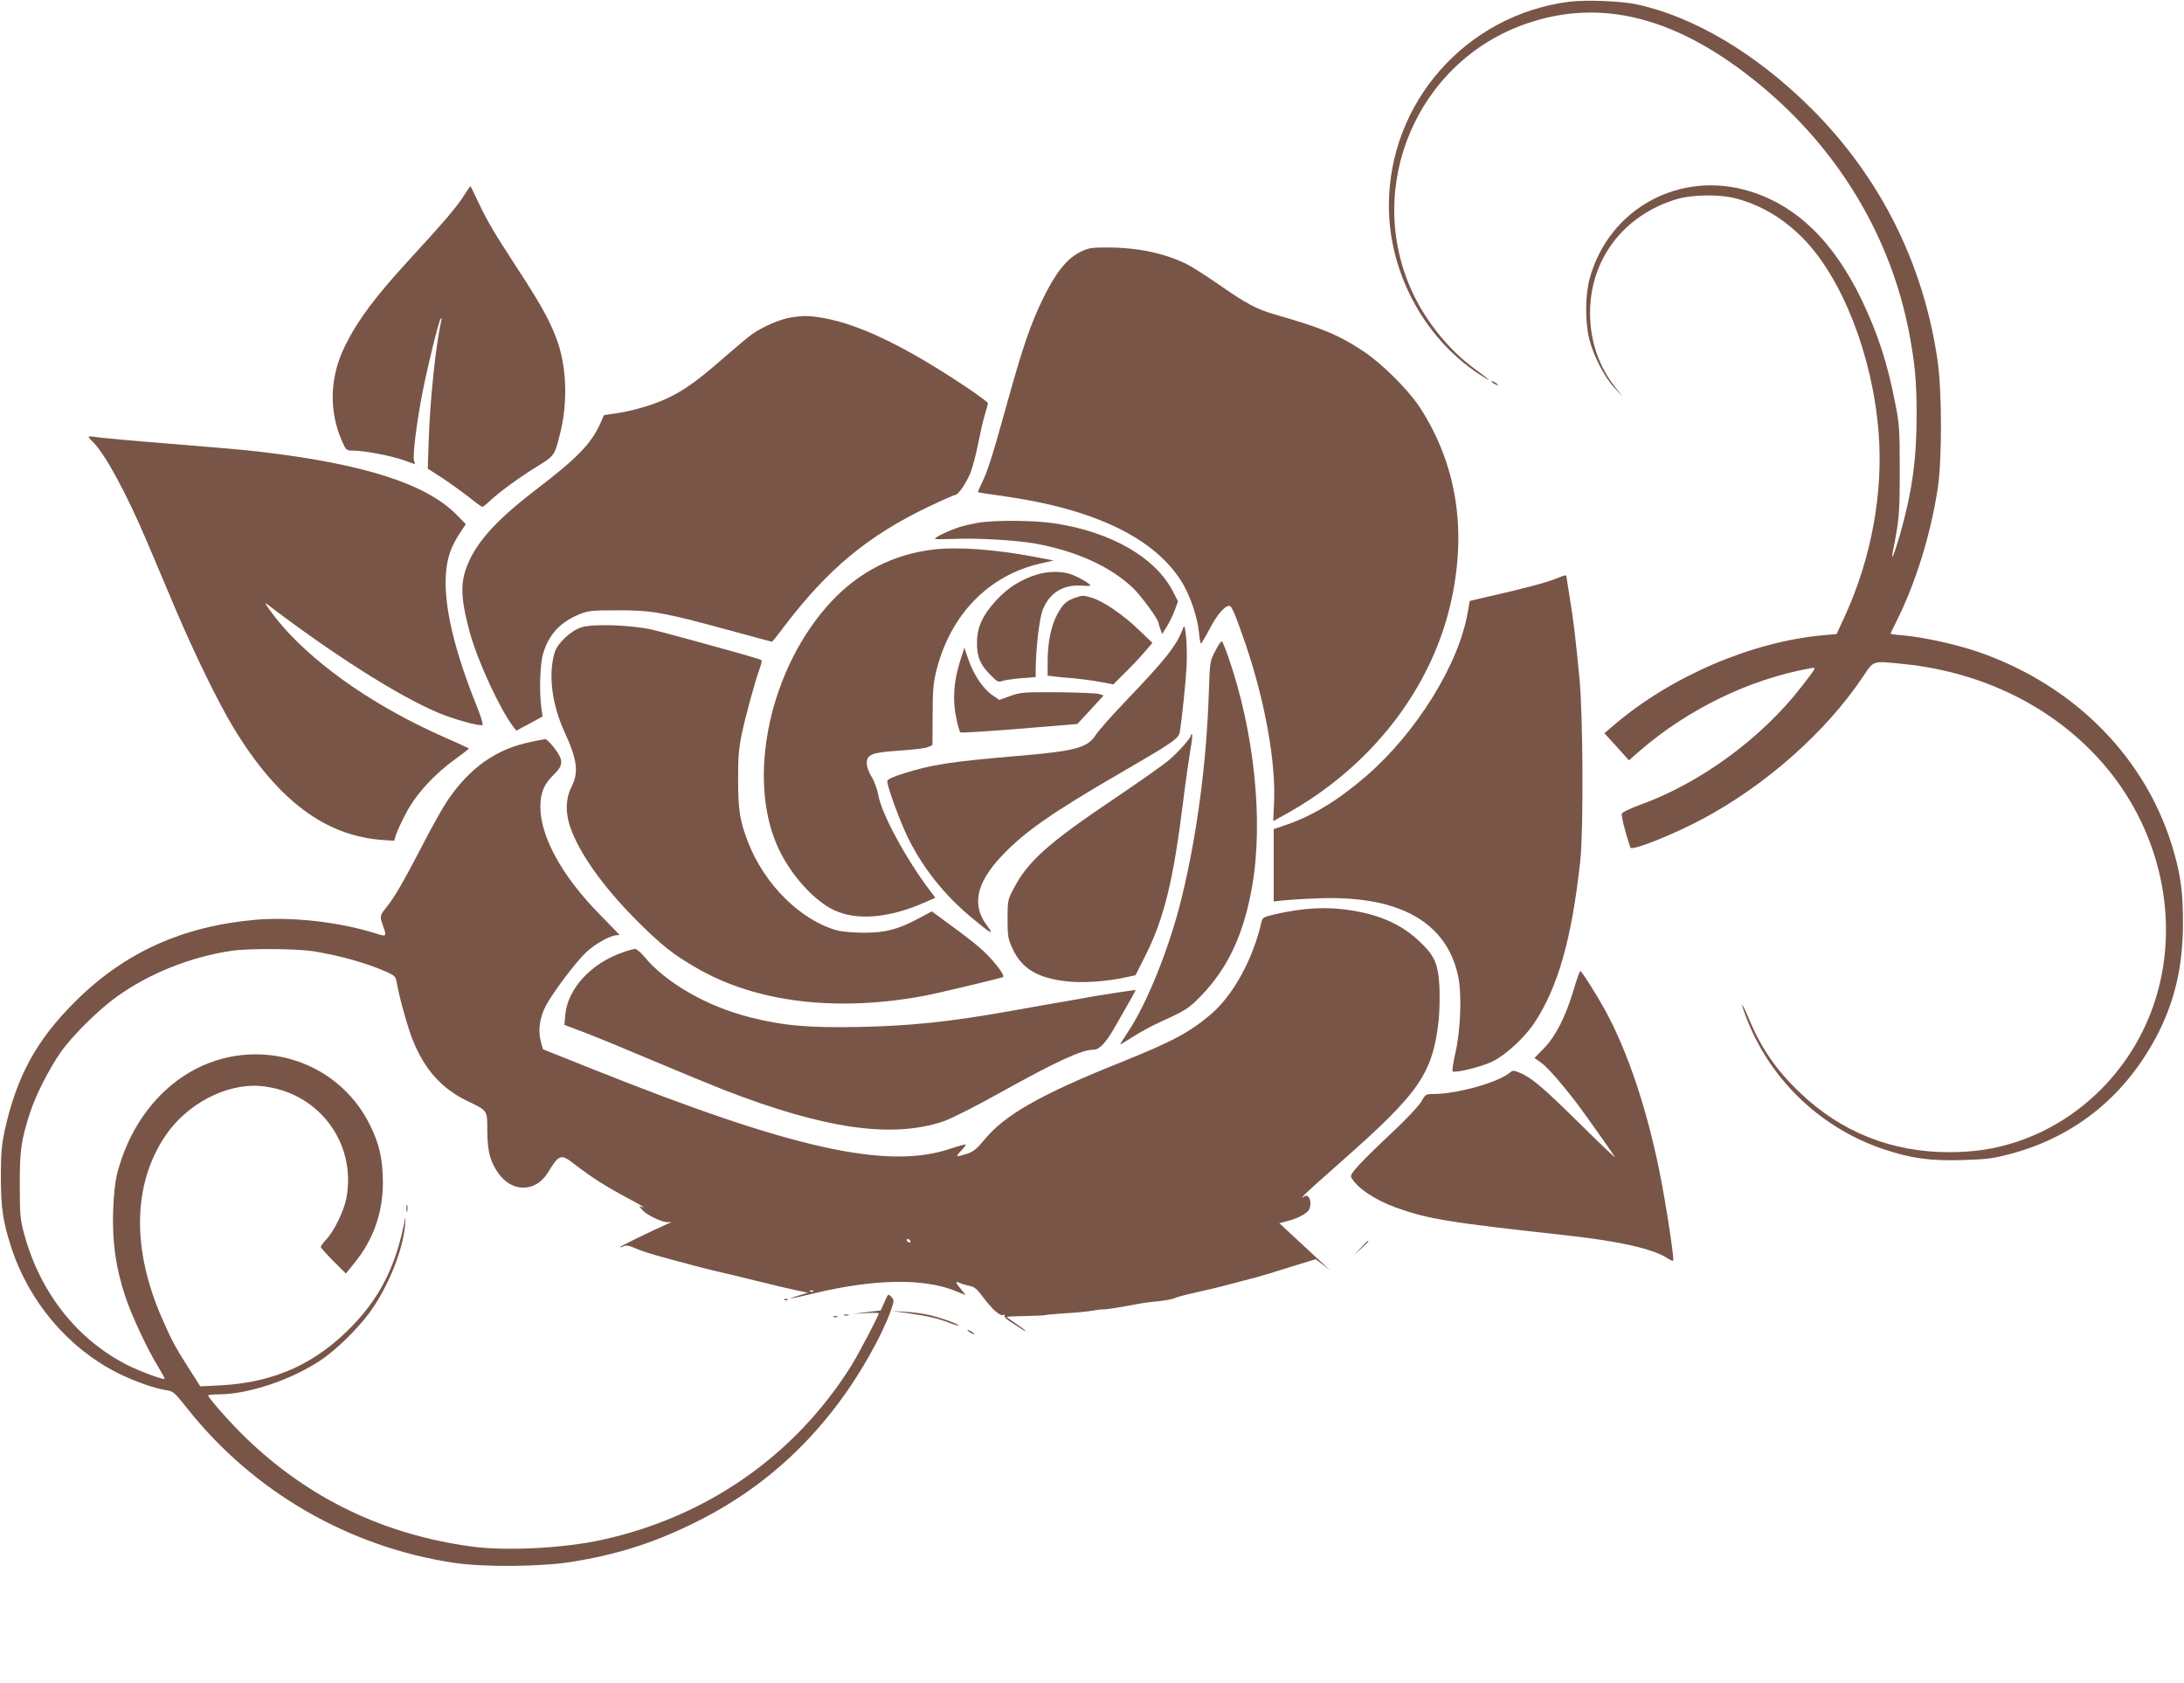 <?xml version="1.0" standalone="no"?>
<!DOCTYPE svg PUBLIC "-//W3C//DTD SVG 20010904//EN"
 "http://www.w3.org/TR/2001/REC-SVG-20010904/DTD/svg10.dtd">
<svg version="1.0" xmlns="http://www.w3.org/2000/svg"
 width="1280pt" height="986pt" viewBox="0 0 1280 986"
 preserveAspectRatio="xMidYMid meet">
<g transform="translate(0,986) scale(0.1,-0.1)"
fill="#795548" stroke="none">
<path d="M9198 9850 c-604 -77 -1058 -589 -1058 -1195 0 -405 220 -800 560
-1007 49 -30 27 -11 -56 50 -149 108 -283 273 -364 445 -290 619 24 1360 670
1580 442 151 888 33 1365 -360 460 -379 766 -889 874 -1453 34 -177 44 -287
44 -480 0 -264 -27 -454 -98 -704 -34 -116 -55 -166 -41 -96 37 185 40 221 40
475 0 240 -2 270 -27 395 -46 236 -102 407 -197 605 -165 341 -379 549 -654
634 -408 126 -823 -98 -938 -506 -28 -100 -29 -256 -4 -358 25 -100 88 -223
147 -286 l50 -54 -45 57 c-97 123 -147 272 -147 434 0 313 194 570 501 665 95
30 260 32 359 5 144 -39 273 -116 386 -230 231 -233 410 -690 445 -1139 28
-351 -41 -730 -193 -1067 l-53 -115 -79 -7 c-418 -38 -888 -239 -1223 -524
l-59 -50 72 -79 72 -80 64 56 c282 244 642 419 997 483 40 7 41 10 -47 -104
-237 -307 -600 -572 -958 -699 -50 -19 -94 -40 -98 -48 -4 -12 19 -107 50
-199 7 -22 253 76 428 170 366 196 715 505 930 823 71 106 56 101 238 83 504
-50 945 -284 1231 -653 296 -384 390 -887 246 -1327 -126 -387 -432 -697 -811
-821 -129 -42 -243 -59 -392 -60 -337 0 -633 117 -875 348 -140 133 -228 261
-301 436 -21 50 -39 86 -39 79 0 -7 15 -51 34 -98 142 -352 436 -628 797 -748
162 -54 273 -69 463 -63 138 4 178 9 279 36 385 102 686 349 871 718 96 193
141 396 140 643 0 164 -13 265 -51 400 -152 547 -576 982 -1148 1180 -131 45
-320 86 -439 97 -42 3 -76 8 -76 10 0 2 15 34 34 71 113 225 201 508 243 782
25 166 25 566 -1 745 -81 567 -336 1077 -741 1480 -321 320 -688 538 -1025
610 -89 19 -298 27 -392 15z"/>
<path d="M2717 8711 c-39 -63 -129 -167 -317 -371 -199 -217 -300 -351 -374
-499 -94 -185 -101 -386 -21 -567 23 -52 26 -54 62 -54 64 0 214 -28 292 -54
l73 -26 -6 24 c-8 31 18 232 50 396 31 158 93 410 106 430 7 11 8 8 4 -10 -31
-135 -65 -452 -73 -690 l-6 -176 84 -54 c46 -30 116 -81 156 -112 40 -32 76
-58 80 -58 4 0 23 15 43 34 54 51 168 135 275 201 105 65 104 64 135 184 46
176 43 373 -6 530 -38 117 -94 222 -232 433 -154 237 -183 287 -238 402 -25
53 -46 96 -47 96 -1 0 -19 -27 -40 -59z"/>
<path d="M6332 8384 c-79 -39 -143 -119 -217 -269 -75 -153 -122 -291 -216
-630 -82 -296 -113 -393 -146 -458 -13 -27 -23 -50 -21 -51 2 -2 75 -13 163
-25 532 -77 883 -250 1038 -512 46 -79 87 -203 94 -286 3 -35 8 -63 12 -63 3
0 26 39 51 86 43 83 87 134 115 134 14 0 34 -47 97 -230 112 -330 176 -687
165 -923 l-5 -108 67 37 c508 279 869 745 979 1266 89 416 25 796 -188 1123
-68 103 -222 256 -331 328 -142 94 -246 137 -509 212 -113 32 -174 64 -340
180 -69 48 -150 99 -180 115 -131 66 -292 100 -471 100 -93 0 -111 -3 -157
-26z"/>
<path d="M4630 7999 c-61 -11 -158 -52 -222 -97 -24 -17 -92 -74 -153 -127
-205 -181 -299 -241 -462 -294 -50 -16 -127 -35 -171 -41 l-82 -12 -23 -52
c-55 -119 -133 -199 -377 -386 -244 -187 -359 -319 -410 -466 -33 -94 -26
-193 26 -379 48 -168 174 -440 252 -543 l18 -23 77 41 77 42 -8 56 c-12 97 -7
252 11 312 34 114 101 186 216 232 50 20 73 22 221 22 197 1 270 -12 647 -115
139 -38 255 -69 257 -69 3 0 33 37 67 83 260 343 495 538 855 710 78 37 147
67 152 67 17 0 59 60 87 123 13 31 34 108 46 170 12 61 30 140 40 174 11 34
19 66 19 71 0 5 -64 52 -142 104 -345 229 -609 356 -818 394 -85 15 -121 16
-200 3z"/>
<path d="M8740 7626 c0 -3 9 -10 20 -16 11 -6 20 -8 20 -6 0 3 -9 10 -20 16
-11 6 -20 8 -20 6z"/>
<path d="M520 7300 c0 -4 9 -15 20 -25 70 -64 201 -303 324 -595 43 -102 117
-275 163 -385 113 -266 253 -553 341 -698 259 -427 540 -637 879 -659 l63 -4
11 35 c6 20 32 76 58 125 56 109 165 229 288 317 46 34 83 62 81 64 -2 2 -66
31 -143 65 -393 173 -733 406 -945 646 -53 61 -121 154 -100 138 385 -294 765
-536 1003 -638 95 -40 244 -82 265 -74 5 1 -10 52 -34 111 -131 325 -192 584
-181 766 5 97 29 167 82 247 l35 53 -53 54 c-180 183 -547 300 -1162 371 -71
9 -305 29 -519 46 -214 17 -409 35 -433 39 -23 5 -43 5 -43 1z"/>
<path d="M5745 6799 c-32 -5 -84 -16 -114 -25 -58 -17 -151 -60 -151 -71 0 -3
46 -3 103 -1 133 7 375 -7 485 -27 240 -44 437 -133 570 -258 49 -46 152 -187
152 -208 0 -4 5 -20 11 -36 l10 -28 29 46 c15 25 36 68 46 96 l18 50 -29 56
c-101 200 -365 352 -698 401 -112 17 -332 19 -432 5z"/>
<path d="M5470 6640 c-233 -27 -436 -131 -599 -306 -358 -384 -498 -1028 -312
-1438 71 -157 211 -314 330 -369 133 -63 326 -46 534 47 l59 26 -32 42 c-140
185 -283 449 -302 558 -7 37 -24 84 -40 109 -16 26 -28 59 -28 78 0 53 28 64
193 75 78 5 153 14 167 21 l25 12 1 175 c0 147 4 189 23 265 83 326 306 554
608 623 l78 18 -115 22 c-228 43 -445 59 -590 42z"/>
<path d="M6069 6491 c-87 -28 -162 -75 -227 -145 -82 -88 -116 -160 -116 -251
-1 -84 19 -130 81 -192 37 -37 45 -42 67 -33 13 5 63 12 110 16 l86 7 0 41 c1
127 21 297 40 349 39 105 124 156 240 145 22 -2 40 -1 40 2 0 11 -87 59 -125
69 -58 16 -132 13 -196 -8z"/>
<path d="M9115 6468 c-54 -22 -203 -61 -386 -102 l-115 -27 -12 -67 c-52 -305
-301 -705 -596 -960 -166 -143 -314 -233 -474 -287 l-67 -23 0 -212 0 -212 50
6 c28 3 118 9 201 12 478 21 762 -135 830 -456 22 -105 15 -311 -16 -448 -13
-56 -20 -105 -17 -109 13 -12 171 26 235 58 77 38 186 138 243 223 140 210
222 498 271 956 19 184 16 843 -5 1065 -23 238 -34 332 -57 473 -11 67 -20
125 -20 127 0 7 -11 5 -65 -17z"/>
<path d="M6297 6356 c-50 -18 -68 -36 -101 -96 -35 -65 -56 -164 -56 -272 l0
-87 43 -5 c23 -3 76 -8 117 -11 41 -4 109 -13 150 -21 l75 -14 63 63 c35 34
87 88 115 121 l51 59 -79 76 c-90 87 -208 168 -274 188 -53 16 -56 16 -104 -1z"/>
<path d="M3407 6184 c-62 -19 -141 -94 -157 -149 -37 -127 -16 -299 56 -458
79 -172 87 -242 42 -331 -33 -65 -35 -148 -6 -232 55 -157 192 -349 392 -550
145 -144 211 -197 351 -277 347 -201 821 -258 1336 -161 74 14 422 97 457 109
18 7 -66 113 -138 174 -30 26 -105 84 -167 129 l-112 82 -73 -39 c-122 -66
-196 -86 -323 -86 -64 0 -131 6 -160 14 -212 59 -422 266 -519 512 -50 128
-60 191 -60 369 -1 133 4 186 22 272 22 104 75 299 106 386 12 33 13 44 3 47
-48 18 -561 159 -637 176 -127 28 -346 35 -413 13z"/>
<path d="M6936 6185 c-38 -105 -97 -180 -332 -426 -83 -86 -164 -178 -182
-205 -48 -76 -120 -95 -467 -124 -385 -33 -494 -50 -657 -101 -67 -21 -98 -36
-98 -46 0 -34 74 -234 121 -331 89 -179 212 -334 369 -465 120 -100 140 -111
96 -52 -92 120 -66 249 83 408 134 142 294 254 696 487 312 181 343 202 350
243 11 66 34 285 39 377 7 106 -6 268 -18 235z"/>
<path d="M7123 6047 c-32 -61 -32 -65 -38 -237 -13 -411 -68 -834 -157 -1200
-70 -294 -206 -633 -321 -802 -25 -38 -44 -68 -41 -68 2 0 35 21 75 46 39 25
110 64 157 85 150 68 172 82 241 154 160 166 252 364 301 650 65 381 10 903
-141 1335 -16 47 -33 88 -37 92 -4 4 -22 -21 -39 -55z"/>
<path d="M5625 5980 c-35 -112 -43 -220 -21 -325 9 -44 20 -82 24 -86 4 -4
160 6 346 21 l340 28 77 83 77 84 -27 9 c-14 4 -123 9 -241 10 -202 1 -219 0
-279 -22 l-64 -23 -41 28 c-55 38 -111 122 -140 208 l-24 70 -27 -85z"/>
<path d="M6980 5552 c0 -16 -72 -97 -133 -149 -29 -24 -171 -125 -317 -223
-388 -261 -508 -368 -591 -530 -33 -62 -34 -70 -34 -175 0 -100 3 -116 29
-173 54 -117 146 -173 318 -192 95 -11 234 -1 348 24 l55 12 55 109 c112 221
167 444 225 915 14 113 33 245 41 293 9 48 14 91 10 94 -3 4 -6 1 -6 -5z"/>
<path d="M3116 5514 c-206 -41 -362 -150 -495 -347 -29 -43 -95 -162 -148
-265 -109 -210 -160 -298 -209 -359 -38 -47 -39 -52 -19 -108 23 -64 21 -65
-47 -43 -210 66 -486 97 -699 79 -431 -38 -770 -192 -1060 -481 -225 -224
-341 -436 -411 -752 -18 -84 -23 -133 -23 -268 0 -187 12 -267 61 -419 105
-320 333 -589 624 -736 95 -47 214 -90 282 -100 43 -6 50 -12 126 -108 387
-488 946 -811 1562 -904 172 -26 511 -23 687 5 267 43 473 108 708 222 349
169 631 403 863 714 124 165 251 391 302 534 21 61 21 64 4 83 -18 20 -19 19
-40 -29 l-22 -50 -83 -10 -84 -11 78 5 c42 3 77 2 77 -1 0 -14 -117 -236 -162
-309 -329 -524 -846 -885 -1463 -1019 -223 -49 -564 -66 -765 -38 -515 71
-952 282 -1319 636 -86 83 -221 235 -221 249 0 3 27 6 59 6 177 0 432 86 605
203 85 57 210 179 278 271 109 146 200 369 212 518 3 34 3 52 0 38 -49 -264
-140 -451 -301 -620 -216 -228 -462 -340 -779 -357 l-120 -6 -60 94 c-85 133
-105 169 -162 299 -180 407 -175 787 15 1072 124 187 356 310 555 295 338 -27
570 -328 508 -658 -14 -72 -69 -187 -114 -237 -20 -21 -36 -43 -36 -48 0 -5
33 -42 74 -83 l73 -73 52 64 c110 136 166 295 165 473 -1 133 -20 220 -74 330
-199 408 -713 543 -1097 288 -184 -122 -322 -324 -384 -561 -14 -52 -22 -125
-26 -227 -6 -179 15 -333 72 -504 39 -115 129 -307 193 -411 22 -36 38 -67 37
-69 -7 -7 -142 43 -215 79 -296 149 -515 425 -608 769 -24 87 -26 114 -26 286
-1 203 8 266 61 428 31 98 114 260 179 352 67 96 221 248 328 325 192 137 431
233 673 269 101 15 381 13 483 -3 160 -27 305 -68 422 -119 52 -23 57 -29 63
-64 14 -81 65 -266 94 -337 68 -170 168 -282 312 -353 131 -64 124 -54 125
-180 1 -121 17 -180 66 -249 80 -112 218 -110 288 4 68 111 77 113 159 49 96
-74 182 -129 306 -195 66 -35 109 -60 95 -56 l-25 7 20 -23 c24 -28 110 -70
145 -71 l25 0 -25 -11 c-110 -49 -279 -132 -276 -135 3 -3 12 0 22 5 13 7 30
4 63 -10 49 -21 86 -33 216 -68 44 -12 112 -30 150 -40 39 -10 93 -24 120 -30
28 -6 129 -30 225 -54 96 -24 204 -49 240 -57 l65 -13 -55 -17 c-84 -26 -55
-22 86 12 359 86 648 91 836 14 l58 -24 -29 37 c-33 38 -34 49 -4 34 10 -5 34
-12 54 -16 29 -5 45 -18 84 -71 54 -71 99 -110 117 -99 6 4 8 3 5 -3 -4 -6 10
-22 31 -35 81 -53 92 -60 92 -56 0 3 -25 22 -55 42 -30 20 -55 38 -55 40 0 2
50 4 112 5 61 1 114 4 118 6 3 2 53 6 111 10 57 3 129 10 161 15 31 6 60 9 65
8 7 -2 93 11 203 32 25 5 76 12 115 15 38 4 80 12 95 17 26 11 36 14 180 47
47 10 130 31 185 46 55 15 107 28 115 30 17 4 103 30 253 77 l98 30 42 -32 42
-32 -35 32 c-19 18 -86 80 -149 138 l-113 105 53 14 c59 15 114 46 123 69 18
46 -6 96 -34 71 -10 -9 -10 -7 0 7 8 11 105 98 215 195 465 409 541 519 577
834 5 50 7 141 4 201 -8 133 -29 178 -121 264 -100 94 -224 150 -390 177 -145
24 -280 17 -453 -22 -64 -15 -73 -20 -78 -42 -49 -219 -167 -435 -301 -547
-124 -105 -226 -159 -538 -284 -456 -183 -667 -303 -785 -447 -46 -56 -65 -71
-105 -84 -28 -9 -52 -15 -54 -13 -3 3 8 18 24 34 16 16 27 32 24 34 -2 2 -43
-9 -90 -25 -369 -124 -927 0 -2086 463 l-301 120 -12 44 c-18 64 -7 143 29
211 44 82 178 259 239 316 51 47 140 97 175 97 9 0 17 1 17 3 0 1 -53 56 -118
122 -219 223 -346 455 -345 630 1 84 21 130 82 190 43 41 50 69 29 108 -19 37
-71 97 -82 96 -6 0 -42 -7 -80 -15z m2219 -2924 c3 -5 2 -10 -4 -10 -5 0 -13
5 -16 10 -3 6 -2 10 4 10 5 0 13 -4 16 -10z m-568 -296 c-3 -3 -12 -4 -19 -1
-8 3 -5 6 6 6 11 1 17 -2 13 -5z"/>
<path d="M3650 4280 c-186 -64 -323 -213 -337 -366 l-5 -59 129 -49 c70 -27
250 -101 398 -164 149 -63 331 -138 405 -167 589 -229 986 -287 1287 -186 49
17 183 84 335 169 331 184 478 252 549 252 33 0 72 42 126 137 92 160 121 213
119 213 -1 0 -48 -7 -104 -15 -98 -15 -178 -28 -359 -61 -49 -8 -110 -19 -138
-24 -27 -5 -88 -16 -135 -24 -353 -63 -585 -87 -880 -93 -302 -6 -447 7 -643
56 -254 64 -496 203 -622 357 -20 24 -44 44 -53 44 -9 -1 -42 -9 -72 -20z"/>
<path d="M9222 4058 c-46 -154 -104 -269 -173 -340 l-56 -57 37 -26 c38 -26
124 -125 212 -240 54 -72 211 -294 223 -315 4 -8 -91 82 -211 201 -215 212
-278 265 -350 295 -32 13 -38 13 -53 1 -65 -58 -311 -127 -450 -127 -44 0 -47
-2 -70 -43 -13 -23 -76 -91 -140 -152 -234 -221 -282 -274 -272 -293 34 -62
137 -132 261 -177 193 -69 307 -87 1015 -165 299 -33 502 -80 578 -133 16 -10
31 -17 33 -14 8 8 -43 341 -81 527 -76 373 -186 699 -317 940 -53 96 -138 230
-146 230 -4 0 -22 -51 -40 -112z"/>
<path d="M2382 2780 c0 -19 2 -27 5 -17 2 9 2 25 0 35 -3 9 -5 1 -5 -18z"/>
<path d="M7975 2548 l-40 -43 43 40 c23 21 42 40 42 42 0 8 -9 0 -45 -39z"/>
<path d="M4598 2243 c7 -3 16 -2 19 1 4 3 -2 6 -13 5 -11 0 -14 -3 -6 -6z"/>
<path d="M5320 2166 c117 -17 175 -30 242 -56 28 -11 54 -18 56 -16 6 6 -105
46 -172 61 -34 8 -97 17 -141 19 l-80 5 95 -13z"/>
<path d="M4948 2153 c6 -2 18 -2 25 0 6 3 1 5 -13 5 -14 0 -19 -2 -12 -5z"/>
<path d="M4888 2143 c7 -3 16 -2 19 1 4 3 -2 6 -13 5 -11 0 -14 -3 -6 -6z"/>
<path d="M5670 2066 c0 -3 9 -10 20 -16 11 -6 20 -8 20 -6 0 3 -9 10 -20 16
-11 6 -20 8 -20 6z"/>
</g>
</svg>
